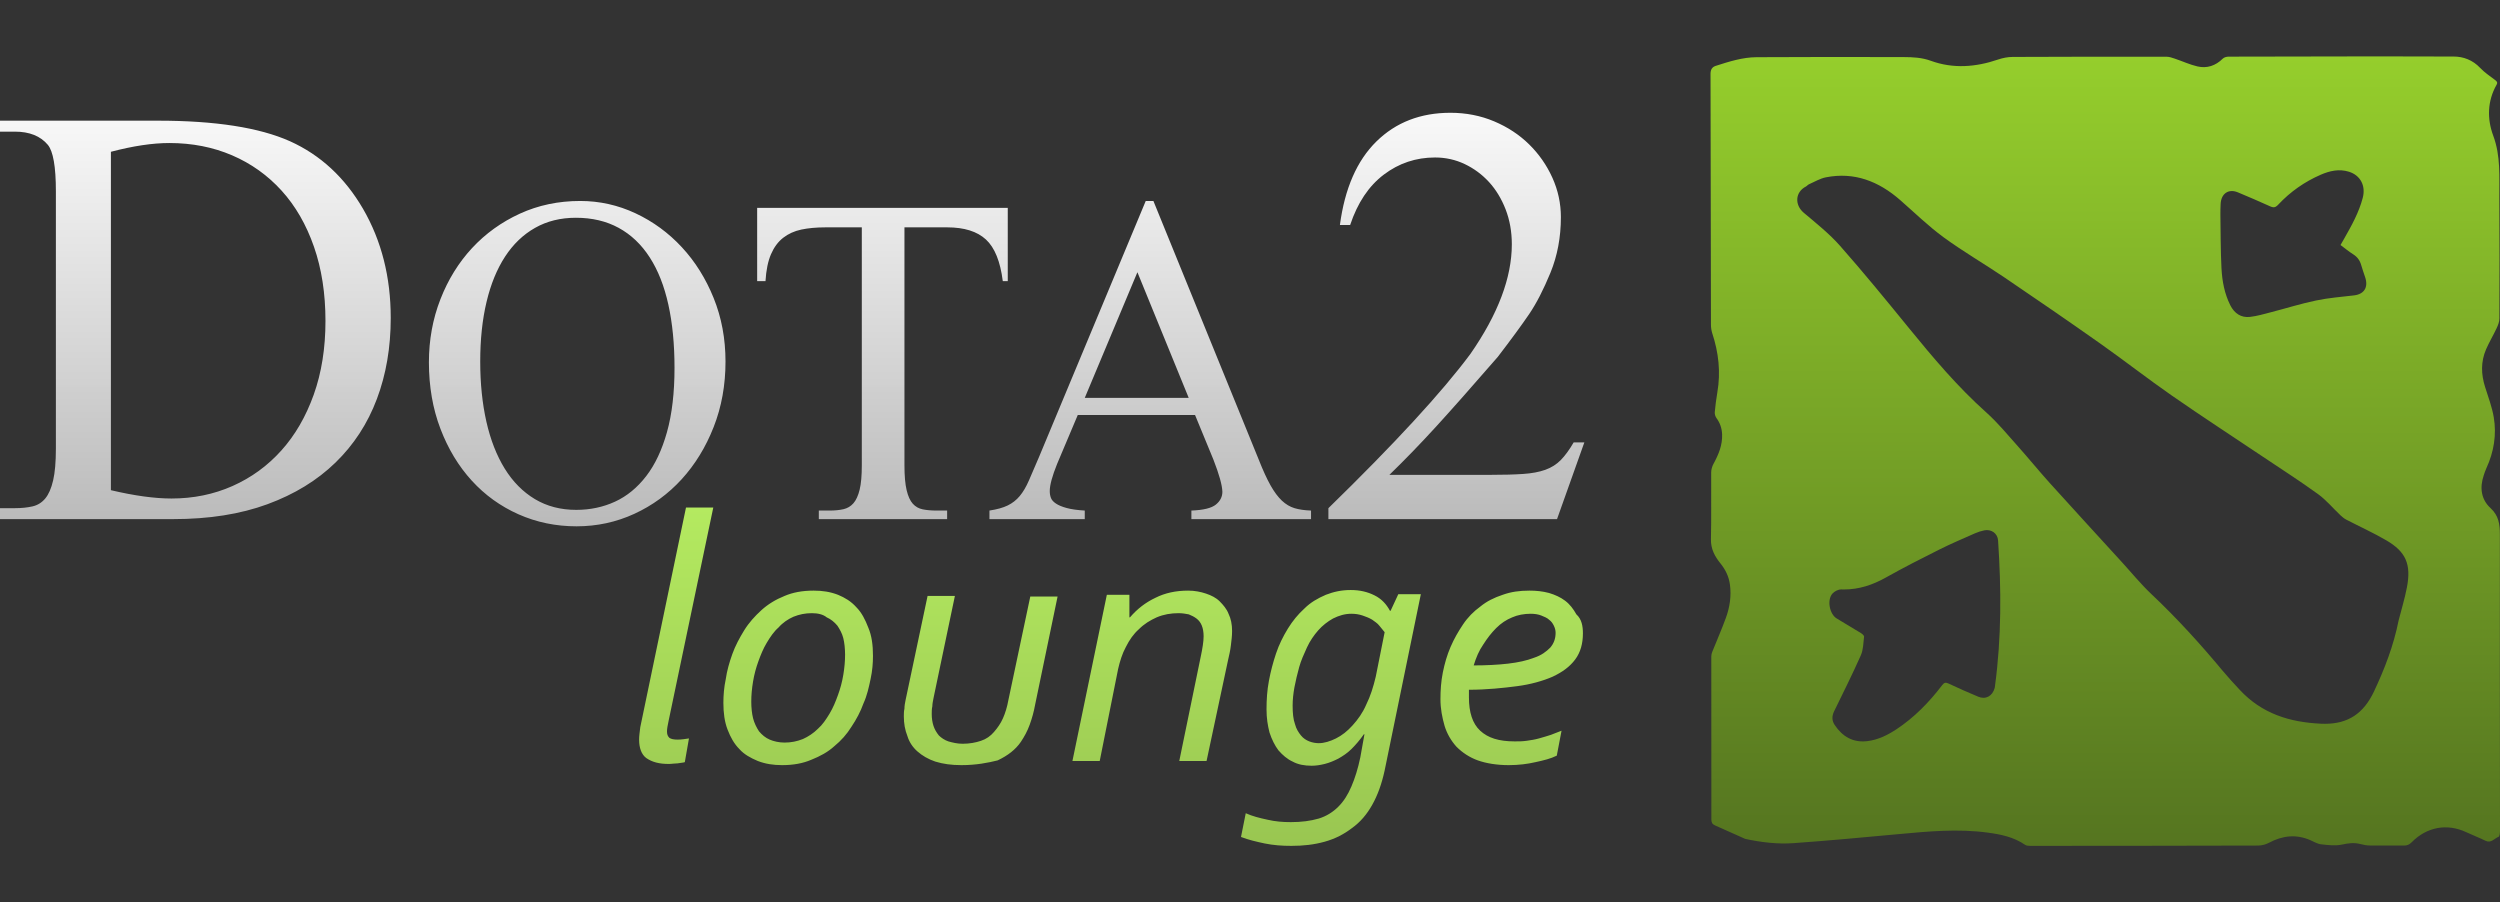 <?xml version="1.0" encoding="UTF-8"?>
<svg width="133px" height="48px" viewBox="0 0 133 48" version="1.1" xmlns="http://www.w3.org/2000/svg" xmlns:xlink="http://www.w3.org/1999/xlink">
    <rect x="0" y="0" width="133" height="48" fill="#333333" stroke="none"/>
    <!-- Generator: Sketch 50 (54983) - http://www.bohemiancoding.com/sketch -->
    <title>dota2lounge-logo</title>
    <desc>Created with Sketch.</desc>
    <defs>
        <linearGradient x1="50%" y1="0%" x2="50%" y2="100%" id="linearGradient-1">
            <stop stop-color="#FFFFFF" stop-opacity="0.971" offset="0%"></stop>
            <stop stop-color="#BABABA" offset="100%"></stop>
        </linearGradient>
        <linearGradient x1="50%" y1="0%" x2="50%" y2="100%" id="linearGradient-2">
            <stop stop-color="#B4EA60" offset="0%"></stop>
            <stop stop-color="#99C651" offset="100%"></stop>
        </linearGradient>
        <linearGradient x1="50%" y1="0%" x2="50%" y2="100%" id="linearGradient-3">
            <stop stop-color="#95CE2C" offset="0%"></stop>
            <stop stop-color="#557520" offset="100%"></stop>
        </linearGradient>
    </defs>
    <g id="dota2lounge-logo" stroke="none" stroke-width="1" fill="none" fill-rule="evenodd">
        <path d="M0,6.42 L0,7.003 L0.794,7.003 C1.566,7.003 2.148,7.236 2.542,7.702 C2.829,8.045 2.973,8.868 2.973,10.174 L2.973,23.863 C2.973,24.578 2.924,25.145 2.825,25.565 C2.727,25.985 2.587,26.304 2.406,26.521 C2.224,26.739 1.997,26.879 1.725,26.941 C1.452,27.003 1.142,27.035 0.794,27.035 L0,27.035 L0,27.617 L9.213,27.617 C11.12,27.617 12.791,27.353 14.229,26.824 C15.666,26.296 16.872,25.558 17.848,24.609 C18.824,23.661 19.558,22.534 20.049,21.228 C20.541,19.922 20.787,18.484 20.787,16.914 C20.787,14.737 20.295,12.802 19.312,11.107 C18.343,9.444 17.05,8.247 15.431,7.516 C13.797,6.785 11.452,6.42 8.396,6.42 L0,6.42 Z M5.9,26.078 L5.9,8.075 C7.08,7.765 8.116,7.609 9.009,7.609 C10.219,7.609 11.331,7.827 12.345,8.262 C13.359,8.697 14.236,9.323 14.978,10.139 C15.719,10.955 16.294,11.951 16.702,13.124 C17.111,14.298 17.315,15.616 17.315,17.077 C17.315,18.523 17.107,19.828 16.691,20.995 C16.274,22.16 15.7,23.152 14.966,23.968 C14.232,24.784 13.366,25.414 12.368,25.857 C11.369,26.3 10.288,26.521 9.123,26.521 C8.23,26.521 7.156,26.374 5.9,26.078 Z M27.658,11.366 C28.639,10.917 29.708,10.692 30.867,10.692 C31.895,10.692 32.876,10.911 33.81,11.348 C34.743,11.785 35.565,12.387 36.274,13.152 C36.984,13.917 37.548,14.819 37.967,15.857 C38.387,16.896 38.597,18.022 38.597,19.237 C38.597,20.488 38.387,21.648 37.967,22.717 C37.548,23.786 36.98,24.711 36.266,25.495 C35.55,26.278 34.711,26.892 33.748,27.335 C32.784,27.778 31.759,28 30.672,28 C29.573,28 28.544,27.787 27.587,27.362 C26.63,26.937 25.799,26.339 25.096,25.568 C24.393,24.797 23.837,23.877 23.43,22.808 C23.022,21.739 22.818,20.561 22.818,19.273 C22.818,18.083 23.022,16.966 23.43,15.921 C23.837,14.876 24.399,13.969 25.114,13.197 C25.829,12.426 26.677,11.816 27.658,11.366 Z M28.456,26.552 C29.094,26.934 29.827,27.125 30.654,27.125 C31.399,27.125 32.087,26.979 32.72,26.688 C33.352,26.397 33.904,25.944 34.377,25.331 C34.85,24.718 35.219,23.934 35.485,22.981 C35.751,22.027 35.884,20.889 35.884,19.565 C35.884,18.314 35.775,17.193 35.556,16.204 C35.337,15.213 35.007,14.376 34.563,13.689 C34.12,13.003 33.571,12.481 32.915,12.123 C32.259,11.764 31.499,11.585 30.637,11.585 C29.821,11.585 29.097,11.764 28.465,12.123 C27.832,12.481 27.301,12.991 26.869,13.653 C26.437,14.315 26.109,15.116 25.885,16.058 C25.66,16.999 25.548,18.059 25.548,19.237 C25.548,20.403 25.658,21.468 25.876,22.434 C26.095,23.4 26.42,24.232 26.851,24.93 C27.283,25.629 27.818,26.169 28.456,26.552 Z M40.281,11.057 L53.613,11.057 L53.613,14.955 L53.348,14.955 C53.217,13.911 52.919,13.173 52.452,12.742 C51.985,12.311 51.297,12.095 50.387,12.095 L48.117,12.095 L48.117,24.757 C48.117,25.316 48.156,25.756 48.233,26.078 C48.309,26.4 48.419,26.64 48.56,26.797 C48.702,26.955 48.88,27.056 49.092,27.098 C49.305,27.141 49.553,27.162 49.837,27.162 L50.387,27.162 L50.387,27.617 L43.561,27.617 L43.561,27.162 L44.128,27.162 C44.412,27.162 44.66,27.138 44.873,27.089 C45.086,27.04 45.263,26.934 45.405,26.77 C45.547,26.606 45.656,26.366 45.733,26.05 C45.81,25.735 45.848,25.304 45.848,24.757 L45.848,12.095 L43.916,12.095 C43.431,12.095 43.003,12.135 42.63,12.213 C42.258,12.293 41.936,12.438 41.664,12.651 C41.392,12.863 41.177,13.155 41.017,13.525 C40.857,13.896 40.76,14.372 40.724,14.955 L40.281,14.955 L40.281,11.057 Z M60.953,10.692 L61.361,10.692 L66.963,24.447 C67.188,25.018 67.398,25.476 67.593,25.823 C67.788,26.169 67.989,26.439 68.196,26.634 C68.402,26.828 68.627,26.961 68.869,27.035 C69.111,27.107 69.404,27.15 69.747,27.162 L69.747,27.617 L63.382,27.617 L63.382,27.162 C64.02,27.138 64.455,27.031 64.685,26.843 C64.916,26.655 65.031,26.427 65.031,26.16 C65.019,25.808 64.86,25.237 64.552,24.447 L63.577,22.079 L57.337,22.079 L56.237,24.684 C55.977,25.328 55.847,25.808 55.847,26.123 C55.847,26.257 55.868,26.379 55.909,26.488 C55.95,26.597 56.039,26.697 56.175,26.788 C56.311,26.88 56.5,26.959 56.743,27.025 C56.985,27.092 57.307,27.138 57.709,27.162 L57.709,27.617 L52.638,27.617 L52.638,27.162 C53.04,27.101 53.365,27.01 53.613,26.889 C53.862,26.767 54.074,26.6 54.251,26.388 C54.429,26.175 54.591,25.899 54.739,25.559 C54.887,25.219 55.067,24.8 55.28,24.302 L60.953,10.692 Z M60.51,14.482 L57.709,21.168 L63.24,21.168 L60.51,14.482 Z M73.224,7.527 C74.26,6.509 75.573,6 77.161,6 C77.993,6 78.768,6.152 79.487,6.455 C80.205,6.758 80.826,7.166 81.348,7.679 C81.87,8.192 82.282,8.783 82.585,9.451 C82.887,10.12 83.039,10.82 83.039,11.55 C83.039,12.623 82.853,13.61 82.483,14.512 C82.112,15.413 81.734,16.148 81.348,16.715 C80.962,17.283 80.406,18.041 79.68,18.989 C78.303,20.575 77.202,21.819 76.378,22.72 C75.553,23.622 74.733,24.469 73.916,25.262 L79.294,25.262 C79.975,25.262 80.55,25.247 81.019,25.215 C81.488,25.185 81.885,25.11 82.21,24.994 C82.536,24.877 82.812,24.702 83.039,24.469 C83.266,24.236 83.493,23.925 83.719,23.536 L84.287,23.536 L82.834,27.617 L70.671,27.617 L70.671,27.035 C74.196,23.599 76.715,20.863 78.228,18.826 C79.695,16.712 80.429,14.768 80.429,12.996 C80.429,12.327 80.319,11.71 80.1,11.142 C79.88,10.575 79.585,10.089 79.215,9.684 C78.844,9.28 78.413,8.962 77.922,8.728 C77.429,8.495 76.904,8.378 76.344,8.378 C75.33,8.378 74.423,8.682 73.621,9.288 C72.819,9.894 72.221,10.788 71.828,11.97 L71.283,11.97 C71.541,10.027 72.188,8.546 73.224,7.527 Z" id="Combined-Shape" fill="url(#linearGradient-1)"></path>
        <path d="M36.495,27 L37.947,27 L35.579,38.305 C35.516,38.589 35.484,38.779 35.484,38.905 C35.484,39.063 35.516,39.158 35.611,39.253 C35.705,39.316 35.832,39.347 36.053,39.347 C36.242,39.347 36.463,39.316 36.653,39.284 L36.432,40.547 C36.337,40.579 36.211,40.579 36.053,40.61 C35.895,40.61 35.737,40.642 35.579,40.642 C35.074,40.642 34.695,40.547 34.379,40.326 C34.126,40.137 34,39.789 34,39.347 C34,39.158 34.032,38.937 34.063,38.684 L36.495,27 Z M41.737,31.705 C42.179,31.516 42.684,31.421 43.284,31.421 C43.758,31.421 44.168,31.484 44.579,31.642 C44.958,31.8 45.274,31.989 45.558,32.305 C45.842,32.59 46.031,32.968 46.189,33.379 C46.379,33.821 46.442,34.326 46.442,34.895 C46.442,35.274 46.411,35.685 46.315,36.126 C46.221,36.568 46.126,37.011 45.937,37.421 C45.779,37.863 45.558,38.274 45.305,38.652 C45.053,39.063 44.737,39.411 44.389,39.695 C44.042,40.011 43.632,40.232 43.158,40.421 C42.716,40.61 42.211,40.705 41.611,40.705 C41.137,40.705 40.726,40.642 40.316,40.485 C39.937,40.326 39.589,40.137 39.337,39.853 C39.053,39.568 38.863,39.221 38.705,38.811 C38.547,38.4 38.484,37.926 38.484,37.389 C38.484,37.011 38.516,36.568 38.611,36.126 C38.674,35.685 38.8,35.242 38.958,34.8 C39.116,34.358 39.337,33.947 39.589,33.537 C39.842,33.126 40.158,32.779 40.505,32.463 C40.853,32.147 41.263,31.895 41.737,31.705 Z M40.947,39.347 C41.168,39.442 41.453,39.505 41.737,39.505 C42.084,39.505 42.4,39.442 42.716,39.316 C43,39.189 43.284,39 43.505,38.779 C43.758,38.558 43.947,38.274 44.137,37.958 C44.326,37.642 44.453,37.327 44.579,36.979 C44.705,36.632 44.8,36.284 44.863,35.906 C44.926,35.526 44.958,35.179 44.958,34.832 C44.958,34.516 44.926,34.2 44.863,33.947 C44.8,33.695 44.674,33.474 44.548,33.284 C44.389,33.095 44.2,32.937 43.979,32.842 C43.789,32.684 43.505,32.621 43.189,32.621 C42.842,32.621 42.526,32.684 42.211,32.811 C41.926,32.937 41.642,33.126 41.421,33.379 C41.168,33.6 40.979,33.884 40.789,34.2 C40.6,34.516 40.474,34.832 40.347,35.179 C40.221,35.526 40.126,35.874 40.063,36.253 C40,36.632 39.968,36.979 39.968,37.327 C39.968,37.642 40,37.958 40.063,38.211 C40.126,38.463 40.253,38.716 40.379,38.905 C40.537,39.095 40.726,39.253 40.947,39.347 Z M49.347,31.705 L50.8,31.705 L49.663,37.137 C49.632,37.295 49.6,37.453 49.6,37.579 C49.568,37.705 49.568,37.863 49.568,37.989 C49.568,38.211 49.6,38.432 49.663,38.621 C49.726,38.811 49.821,38.968 49.947,39.126 C50.074,39.253 50.263,39.379 50.453,39.442 C50.674,39.505 50.926,39.568 51.211,39.568 C51.589,39.568 51.905,39.505 52.189,39.411 C52.474,39.316 52.695,39.158 52.884,38.937 C53.074,38.716 53.232,38.495 53.358,38.211 C53.484,37.926 53.579,37.611 53.642,37.263 L54.811,31.737 L56.263,31.737 L55.063,37.516 C55,37.863 54.905,38.211 54.779,38.558 C54.653,38.905 54.495,39.189 54.305,39.474 C54.021,39.884 53.611,40.2 53.074,40.453 C52.568,40.579 51.937,40.705 51.147,40.705 C50.611,40.705 50.168,40.642 49.758,40.516 C49.379,40.389 49.063,40.2 48.811,39.979 C48.558,39.758 48.368,39.474 48.274,39.158 C48.147,38.842 48.084,38.495 48.084,38.116 C48.084,37.989 48.084,37.832 48.116,37.705 C48.116,37.547 48.147,37.389 48.179,37.231 L49.347,31.705 Z M61.474,31.8 C61.979,31.547 62.547,31.421 63.211,31.421 C63.558,31.421 63.874,31.484 64.158,31.579 C64.442,31.674 64.695,31.8 64.884,31.989 C65.074,32.179 65.263,32.4 65.358,32.652 C65.484,32.905 65.547,33.221 65.547,33.568 C65.547,33.821 65.516,34.073 65.484,34.326 C65.453,34.611 65.389,34.863 65.326,35.147 L64.189,40.485 L62.737,40.485 L63.874,34.958 C63.968,34.516 64.032,34.137 64.032,33.853 C64.032,33.632 64,33.442 63.937,33.284 C63.874,33.126 63.779,33 63.653,32.905 C63.526,32.811 63.4,32.747 63.242,32.684 C63.084,32.652 62.895,32.621 62.705,32.621 C62.295,32.621 61.916,32.684 61.537,32.842 C61.189,33 60.874,33.189 60.589,33.474 C60.305,33.726 60.084,34.042 59.895,34.421 C59.705,34.768 59.579,35.179 59.484,35.589 L58.505,40.485 L57.053,40.485 L58.884,31.642 L60.084,31.642 L60.084,32.842 L60.116,32.842 C60.495,32.4 60.937,32.053 61.474,31.8 Z M70.537,31.642 C70.947,31.484 71.358,31.389 71.863,31.389 C72.337,31.389 72.747,31.484 73.126,31.674 C73.506,31.863 73.758,32.147 73.947,32.495 L73.979,32.495 L74.39,31.611 L75.589,31.611 L73.663,40.989 C73.506,41.716 73.285,42.316 73,42.821 C72.716,43.327 72.368,43.737 71.926,44.053 C71.516,44.368 71.042,44.621 70.473,44.779 C69.905,44.937 69.337,45 68.706,45 C68.2,45 67.758,44.968 67.285,44.873 C66.842,44.779 66.432,44.684 66.021,44.527 L66.274,43.263 C66.621,43.421 67,43.516 67.442,43.611 C67.853,43.705 68.232,43.737 68.674,43.737 C69.242,43.737 69.716,43.674 70.158,43.547 C70.568,43.421 70.916,43.2 71.2,42.915 C71.484,42.632 71.705,42.284 71.894,41.842 C72.085,41.4 72.242,40.895 72.368,40.295 L72.589,39.063 L72.558,39.063 C72.337,39.379 72.116,39.632 71.894,39.853 C71.673,40.073 71.421,40.232 71.2,40.358 C70.947,40.485 70.726,40.579 70.473,40.642 C70.221,40.705 70,40.737 69.779,40.737 C69.4,40.737 69.052,40.674 68.768,40.516 C68.484,40.389 68.232,40.169 68.011,39.916 C67.821,39.663 67.663,39.347 67.537,38.968 C67.442,38.589 67.379,38.211 67.379,37.737 C67.379,37.231 67.41,36.726 67.506,36.221 C67.6,35.716 67.726,35.242 67.884,34.768 C68.042,34.295 68.263,33.853 68.515,33.442 C68.768,33.032 69.052,32.684 69.4,32.368 C69.716,32.053 70.095,31.832 70.537,31.642 Z M69.653,39.442 C69.811,39.505 70,39.537 70.158,39.537 C70.442,39.537 70.758,39.442 71.074,39.284 C71.389,39.126 71.673,38.905 71.958,38.589 C72.242,38.274 72.495,37.926 72.684,37.484 C72.905,37.042 73.063,36.537 73.19,36 L73.663,33.632 C73.568,33.505 73.474,33.411 73.379,33.284 C73.285,33.158 73.126,33.063 73,32.968 C72.842,32.874 72.684,32.811 72.495,32.747 C72.305,32.684 72.116,32.652 71.894,32.652 C71.548,32.652 71.232,32.747 70.916,32.905 C70.632,33.063 70.348,33.284 70.127,33.537 C69.905,33.789 69.684,34.105 69.526,34.453 C69.368,34.8 69.211,35.147 69.116,35.494 C69.021,35.842 68.927,36.221 68.863,36.568 C68.8,36.915 68.768,37.231 68.768,37.547 C68.768,37.926 68.8,38.274 68.895,38.527 C68.958,38.779 69.084,38.968 69.211,39.126 C69.337,39.284 69.495,39.379 69.653,39.442 Z M79.947,31.642 C80.39,31.484 80.832,31.421 81.368,31.421 C81.715,31.421 82.063,31.453 82.41,31.547 C82.726,31.642 83.011,31.768 83.263,31.958 C83.516,32.147 83.705,32.4 83.863,32.684 C84.147,32.937 84.211,33.316 84.211,33.695 C84.211,34.232 84.084,34.705 83.8,35.084 C83.516,35.463 83.137,35.747 82.6,36 C82.095,36.221 81.432,36.411 80.705,36.505 C79.979,36.6 79.094,36.695 78.147,36.695 L78.147,36.884 L78.147,37.106 C78.147,37.895 78.337,38.495 78.747,38.874 C79.158,39.253 79.726,39.442 80.579,39.442 C80.8,39.442 80.989,39.442 81.211,39.411 C81.432,39.379 81.653,39.347 81.874,39.284 C82.095,39.221 82.316,39.158 82.505,39.095 C82.695,39.032 82.884,38.937 83.074,38.874 L82.821,40.2 C82.505,40.358 82.126,40.453 81.684,40.547 C81.274,40.642 80.8,40.705 80.263,40.705 C79.632,40.705 79.063,40.61 78.621,40.453 C78.179,40.295 77.8,40.042 77.484,39.726 C77.2,39.411 76.979,39.032 76.853,38.621 C76.726,38.179 76.632,37.705 76.632,37.2 C76.632,36.726 76.663,36.253 76.758,35.779 C76.853,35.305 76.979,34.863 77.168,34.421 C77.358,33.979 77.579,33.6 77.832,33.221 C78.084,32.842 78.4,32.526 78.747,32.274 C79.094,31.989 79.474,31.8 79.947,31.642 Z M78.905,34.295 C78.684,34.611 78.526,34.989 78.4,35.4 C79.063,35.4 79.695,35.368 80.232,35.305 C80.768,35.242 81.211,35.147 81.621,34.989 C82,34.863 82.253,34.674 82.474,34.453 C82.663,34.232 82.758,33.979 82.758,33.663 C82.758,33.537 82.726,33.411 82.663,33.284 C82.6,33.158 82.537,33.063 82.41,32.968 C82.316,32.874 82.158,32.811 82,32.747 C81.842,32.684 81.653,32.652 81.432,32.652 C81.084,32.652 80.737,32.716 80.453,32.842 C80.137,32.968 79.853,33.158 79.6,33.411 C79.347,33.663 79.126,33.947 78.905,34.295 Z" id="Combined-Shape" fill="url(#linearGradient-2)" fill-rule="nonzero"></path>
        <path d="M126.096,3 C123.584,3.001 121.07,3.008 118.558,3.014 C118.453,3.015 118.321,3.05 118.25,3.121 C117.865,3.502 117.407,3.651 116.902,3.533 C116.495,3.438 116.106,3.257 115.706,3.122 C115.561,3.073 115.407,3.018 115.257,3.018 C112.528,3.015 109.798,3.016 107.069,3.029 C106.811,3.03 106.544,3.083 106.298,3.167 C105.108,3.572 103.91,3.668 102.717,3.233 C102.246,3.062 101.77,3.039 101.295,3.037 C98.681,3.024 96.067,3.032 93.454,3.043 C92.702,3.046 91.988,3.276 91.278,3.504 C91.086,3.566 90.999,3.703 91,3.93 C91.01,8.38 91.014,12.831 91.023,17.281 C91.023,17.432 91.047,17.59 91.093,17.733 C91.431,18.76 91.548,19.804 91.362,20.879 C91.303,21.225 91.257,21.575 91.226,21.925 C91.217,22.028 91.255,22.159 91.316,22.242 C91.505,22.499 91.602,22.781 91.616,23.099 C91.641,23.681 91.424,24.186 91.157,24.679 C91.084,24.813 91.036,24.98 91.035,25.133 C91.025,26.316 91.05,27.5 91.022,28.683 C91.01,29.211 91.232,29.607 91.53,29.976 C91.799,30.31 91.976,30.675 92.033,31.104 C92.115,31.714 92.023,32.307 91.816,32.874 C91.595,33.484 91.332,34.076 91.092,34.678 C91.061,34.754 91.041,34.841 91.041,34.924 C91.042,37.813 91.047,40.704 91.045,43.593 C91.045,43.755 91.09,43.846 91.232,43.908 C91.772,44.145 92.308,44.388 92.846,44.629 C93.705,44.813 94.564,44.917 95.424,44.855 C97.288,44.721 99.149,44.547 101.011,44.375 C102.586,44.228 104.159,44.081 105.739,44.294 C106.441,44.388 107.127,44.527 107.733,44.943 C107.808,44.994 107.921,45 108.016,45 C112.056,44.998 116.097,44.996 120.137,44.984 C120.332,44.983 120.545,44.924 120.719,44.831 C121.43,44.453 122.149,44.371 122.897,44.691 C123.088,44.772 123.277,44.894 123.475,44.916 C123.847,44.959 124.238,45.009 124.595,44.931 C124.93,44.859 125.238,44.816 125.567,44.902 C125.733,44.946 125.907,44.979 126.077,44.981 C126.37,44.985 126.662,44.983 126.955,44.982 C127.265,44.98 127.576,44.979 127.887,44.984 C128.058,44.986 128.177,44.934 128.299,44.81 C129.112,43.986 130.184,43.795 131.207,44.273 C131.544,44.432 131.893,44.564 132.228,44.728 C132.527,44.876 132.7,44.603 132.925,44.517 C132.982,44.496 133,44.308 133,44.191 L133,44.184 C132.998,38.937 132.985,33.691 132.993,28.445 C132.994,27.89 132.932,27.432 132.499,27.034 C131.991,26.567 131.912,25.943 132.136,25.283 C132.179,25.153 132.223,25.023 132.28,24.899 C132.674,24.037 132.826,23.126 132.667,22.191 C132.574,21.647 132.375,21.121 132.208,20.592 C131.992,19.913 131.975,19.239 132.26,18.582 C132.425,18.2 132.643,17.843 132.819,17.465 C132.895,17.303 132.968,17.118 132.968,16.943 C132.976,14.8 132.979,12.657 132.965,10.514 C132.957,9.408 133.044,8.305 132.641,7.22 C132.309,6.325 132.323,5.381 132.818,4.508 C132.894,4.374 132.818,4.317 132.72,4.243 C132.454,4.042 132.172,3.853 131.943,3.611 C131.552,3.197 131.058,3.01 130.543,3.008 C129.288,3.002 128.034,3 126.78,3 L126.096,3 Z M121.199,10.89 C121.846,10.198 122.605,9.669 123.462,9.296 C123.943,9.087 124.441,8.974 124.961,9.135 C125.574,9.326 125.867,9.88 125.699,10.523 C125.493,11.311 125.101,12.007 124.706,12.703 C124.648,12.805 124.589,12.907 124.516,13.035 C124.747,13.207 124.96,13.384 125.19,13.529 C125.408,13.668 125.545,13.85 125.616,14.103 C125.679,14.325 125.758,14.542 125.83,14.761 C126.003,15.29 125.77,15.652 125.232,15.715 C124.559,15.794 123.88,15.847 123.217,15.986 C122.408,16.154 121.616,16.404 120.814,16.611 C120.447,16.706 120.078,16.815 119.704,16.859 C119.229,16.915 118.872,16.677 118.652,16.24 C118.344,15.627 118.219,14.957 118.183,14.28 C118.134,13.33 118.14,12.378 118.125,11.426 C118.122,11.237 118.129,11.048 118.137,10.86 C118.16,10.297 118.557,10.024 119.06,10.235 C119.634,10.476 120.208,10.72 120.776,10.979 C120.844,11.01 120.901,11.027 120.954,11.027 C121.039,11.027 121.112,10.984 121.199,10.89 Z M123.473,38.501 C121.807,38.422 120.332,37.969 119.152,36.697 C118.848,36.369 118.542,36.042 118.256,35.698 C117.061,34.26 115.808,32.883 114.452,31.604 C113.885,31.068 113.387,30.454 112.857,29.875 C111.589,28.486 110.316,27.102 109.055,25.705 C108.473,25.06 107.924,24.383 107.345,23.734 C106.8,23.124 106.276,22.484 105.671,21.943 C104.146,20.581 102.832,19.021 101.538,17.433 C100.342,15.965 99.143,14.497 97.892,13.08 C97.315,12.427 96.623,11.88 95.958,11.317 C95.464,10.898 95.502,10.217 96.073,9.924 C96.131,9.894 96.174,9.832 96.233,9.806 C96.534,9.674 96.827,9.494 97.141,9.433 C98.648,9.138 99.941,9.64 101.088,10.642 C101.853,11.311 102.585,12.028 103.4,12.624 C104.446,13.389 105.57,14.037 106.642,14.764 C108.345,15.919 110.042,17.083 111.724,18.27 C113.01,19.176 114.251,20.149 115.543,21.045 C117.143,22.157 118.776,23.218 120.394,24.303 C121.373,24.959 122.366,25.596 123.322,26.288 C123.756,26.603 124.111,27.034 124.507,27.408 C124.602,27.497 124.706,27.585 124.82,27.644 C125.53,28.013 126.26,28.343 126.95,28.745 C128,29.357 128.284,30.025 128.047,31.255 C127.932,31.851 127.753,32.434 127.603,33.023 C127.34,34.343 126.865,35.58 126.295,36.789 C125.741,37.963 124.916,38.506 123.685,38.506 C123.615,38.506 123.545,38.505 123.473,38.501 Z M100.33,30.723 C101.261,30.201 102.212,29.716 103.166,29.239 C103.79,28.927 104.432,28.654 105.07,28.372 C105.229,28.302 105.398,28.248 105.567,28.214 C105.942,28.14 106.273,28.378 106.298,28.754 C106.471,31.337 106.482,33.916 106.134,36.488 C106.128,36.53 106.122,36.573 106.119,36.593 C106.001,37.036 105.638,37.231 105.242,37.064 C104.713,36.842 104.186,36.614 103.668,36.367 C103.506,36.29 103.429,36.311 103.322,36.452 C102.625,37.366 101.833,38.178 100.878,38.805 C100.406,39.115 99.907,39.36 99.343,39.428 C98.591,39.519 98.025,39.197 97.605,38.568 C97.45,38.335 97.451,38.094 97.576,37.839 C98.057,36.851 98.55,35.869 98.996,34.864 C99.128,34.566 99.13,34.203 99.168,33.868 C99.174,33.811 99.07,33.722 98.999,33.678 C98.573,33.415 98.141,33.16 97.712,32.902 C97.329,32.671 97.184,31.91 97.489,31.575 C97.599,31.453 97.803,31.352 97.961,31.357 C98.008,31.359 98.054,31.36 98.101,31.36 C98.899,31.36 99.625,31.119 100.33,30.723 Z" id="Fill-1" fill="url(#linearGradient-3)"></path>
    </g>
</svg>